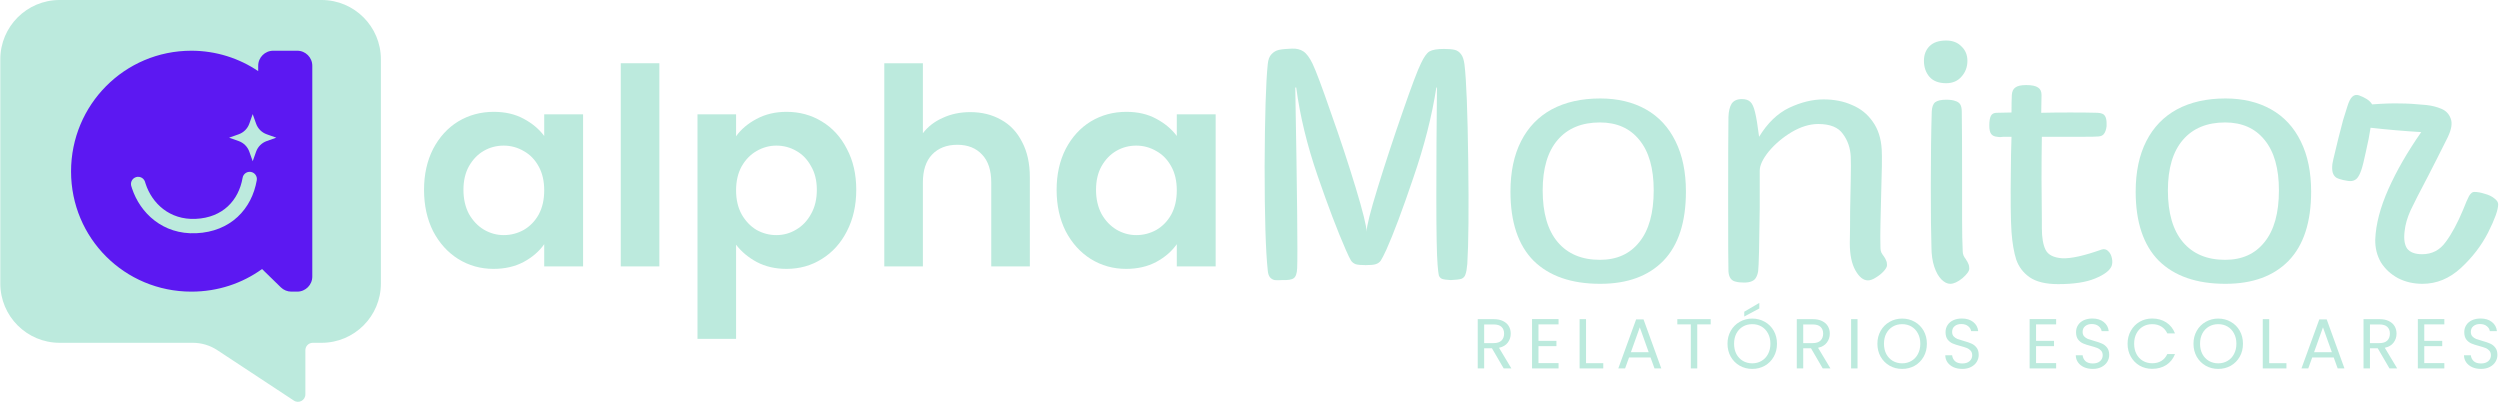 <svg width="588" height="96" viewBox="0 0 588 96" fill="none" xmlns="http://www.w3.org/2000/svg">
<g clip-path="url(#clip0_5687_45037)">
<path d="M75.638 0H14.021C6.318 0 0.073 6.245 0.073 13.949V66.679C0.073 74.382 6.318 80.627 14.021 80.627H45.351C47.396 80.627 49.397 81.227 51.106 82.353L69.12 94.22C70.279 94.983 71.823 94.152 71.823 92.763V82.371C71.823 81.408 72.604 80.627 73.567 80.627H75.638C83.341 80.627 89.586 74.382 89.586 66.679V13.949C89.586 6.245 83.341 0 75.638 0Z" fill="#BCEADD"/>
<path d="M69.908 11.929C71.865 11.929 73.451 13.516 73.451 15.473V65.048C73.451 67.005 71.865 68.592 69.908 68.592H68.53C67.606 68.592 66.719 68.231 66.057 67.586L61.636 63.276C56.961 66.647 51.248 68.592 45.016 68.592C29.306 68.592 16.711 56.015 16.711 40.326C16.711 24.636 29.306 11.929 45.016 11.929C50.859 11.929 56.313 13.745 60.727 16.727V15.473C60.727 13.516 62.313 11.929 64.27 11.929H69.908ZM59.013 40.438C58.094 40.279 57.22 40.895 57.061 41.815C56.594 44.522 55.398 46.855 53.58 48.54C51.772 50.216 49.261 51.333 46.006 51.479C39.888 51.752 35.766 47.833 34.258 43.249L34.119 42.804L34.063 42.642C33.743 41.847 32.866 41.408 32.025 41.652C31.185 41.895 30.679 42.733 30.833 43.576L30.873 43.745L31.046 44.302C32.94 50.047 38.24 55.209 46.157 54.855C50.144 54.677 53.435 53.284 55.878 51.02C58.31 48.766 59.816 45.728 60.392 42.39C60.551 41.47 59.933 40.597 59.013 40.438ZM58.639 29.084C58.225 30.253 57.305 31.172 56.136 31.585L53.888 32.381L56.136 33.177C57.305 33.591 58.225 34.509 58.639 35.677L59.436 37.921L60.232 35.677C60.647 34.509 61.567 33.591 62.735 33.177L64.984 32.381L62.735 31.585C61.566 31.172 60.647 30.253 60.232 29.084L59.436 26.84L58.639 29.084Z" fill="#5C18F2"/>
</g>
<path d="M99.732 44.643C99.732 41.027 100.445 37.819 101.871 35.021C103.341 32.223 105.308 30.071 107.771 28.564C110.278 27.058 113.066 26.304 116.134 26.304C118.814 26.304 121.148 26.842 123.136 27.919C125.168 28.995 126.788 30.351 127.999 31.986V26.885H137.14V62.658H127.999V57.428C126.832 59.107 125.211 60.506 123.136 61.625C121.105 62.701 118.749 63.239 116.07 63.239C113.044 63.239 110.278 62.465 107.771 60.915C105.308 59.365 103.341 57.191 101.871 54.393C100.445 51.552 99.732 48.302 99.732 44.643ZM127.999 44.772C127.999 42.576 127.566 40.704 126.702 39.154C125.838 37.561 124.671 36.356 123.201 35.538C121.732 34.677 120.154 34.247 118.468 34.247C116.783 34.247 115.227 34.656 113.8 35.473C112.374 36.291 111.207 37.497 110.3 39.09C109.435 40.639 109.003 42.49 109.003 44.643C109.003 46.795 109.435 48.689 110.3 50.325C111.207 51.918 112.374 53.145 113.8 54.006C115.27 54.867 116.826 55.297 118.468 55.297C120.154 55.297 121.732 54.888 123.201 54.07C124.671 53.209 125.838 52.004 126.702 50.454C127.566 48.861 127.999 46.967 127.999 44.772Z" fill="#BCEADD"/>
<path d="M155.081 14.875V62.658H146.004V14.875H155.081Z" fill="#BCEADD"/>
<path d="M173.125 32.051C174.292 30.415 175.891 29.059 177.922 27.983C179.997 26.864 182.352 26.304 184.989 26.304C188.058 26.304 190.824 27.058 193.287 28.564C195.794 30.071 197.761 32.223 199.187 35.021C200.657 37.776 201.391 40.984 201.391 44.643C201.391 48.302 200.657 51.552 199.187 54.393C197.761 57.191 195.794 59.365 193.287 60.915C190.824 62.465 188.058 63.239 184.989 63.239C182.352 63.239 180.019 62.701 177.987 61.625C175.999 60.549 174.378 59.193 173.125 57.557V79.705H164.048V26.885H173.125V32.051ZM192.12 44.643C192.12 42.49 191.667 40.639 190.759 39.09C189.895 37.497 188.728 36.291 187.258 35.473C185.832 34.656 184.276 34.247 182.59 34.247C180.948 34.247 179.392 34.677 177.922 35.538C176.496 36.356 175.329 37.561 174.421 39.154C173.557 40.747 173.125 42.619 173.125 44.772C173.125 46.924 173.557 48.797 174.421 50.39C175.329 51.982 176.496 53.209 177.922 54.07C179.392 54.888 180.948 55.297 182.59 55.297C184.276 55.297 185.832 54.867 187.258 54.006C188.728 53.145 189.895 51.918 190.759 50.325C191.667 48.732 192.12 46.838 192.12 44.643Z" fill="#BCEADD"/>
<path d="M228.214 26.369C230.937 26.369 233.358 26.971 235.475 28.177C237.593 29.339 239.236 31.082 240.403 33.407C241.613 35.689 242.218 38.444 242.218 41.672V62.658H233.142V42.899C233.142 40.058 232.428 37.884 231.002 36.377C229.576 34.828 227.631 34.053 225.167 34.053C222.66 34.053 220.672 34.828 219.203 36.377C217.776 37.884 217.063 40.058 217.063 42.899V62.658H207.987V14.875H217.063V31.341C218.23 29.791 219.786 28.586 221.731 27.725C223.676 26.821 225.837 26.369 228.214 26.369Z" fill="#BCEADD"/>
<path d="M248.515 44.643C248.515 41.027 249.228 37.819 250.655 35.021C252.124 32.223 254.091 30.071 256.554 28.564C259.061 27.058 261.849 26.304 264.918 26.304C267.597 26.304 269.931 26.842 271.919 27.919C273.951 28.995 275.571 30.351 276.782 31.986V26.885H285.923V62.658H276.782V57.428C275.615 59.107 273.994 60.506 271.919 61.625C269.888 62.701 267.532 63.239 264.853 63.239C261.827 63.239 259.061 62.465 256.554 60.915C254.091 59.365 252.124 57.191 250.655 54.393C249.228 51.552 248.515 48.302 248.515 44.643ZM276.782 44.772C276.782 42.576 276.349 40.704 275.485 39.154C274.621 37.561 273.454 36.356 271.984 35.538C270.515 34.677 268.937 34.247 267.251 34.247C265.566 34.247 264.01 34.656 262.584 35.473C261.157 36.291 259.99 37.497 259.083 39.09C258.218 40.639 257.786 42.49 257.786 44.643C257.786 46.795 258.218 48.689 259.083 50.325C259.99 51.918 261.157 53.145 262.584 54.006C264.053 54.867 265.609 55.297 267.251 55.297C268.937 55.297 270.515 54.888 271.984 54.07C273.454 53.209 274.621 52.004 275.485 50.454C276.349 48.861 276.782 46.967 276.782 44.772Z" fill="#BCEADD"/>
<path d="M301.486 65.874C300.799 65.923 300.235 65.923 299.794 65.874C299.353 65.776 298.985 65.557 298.691 65.215C298.396 64.824 298.225 64.287 298.176 63.603C297.685 59.06 297.44 50.903 297.44 39.131C297.489 27.36 297.734 19.349 298.176 15.099C298.274 14.025 298.568 13.243 299.058 12.755C299.549 12.217 300.137 11.876 300.824 11.729C301.511 11.582 302.516 11.485 303.84 11.436C304.919 11.387 305.826 11.607 306.562 12.095C307.297 12.584 308.009 13.536 308.695 14.953C309.48 16.565 310.927 20.424 313.035 26.529C315.193 32.586 317.13 38.447 318.847 44.114C320.563 49.78 321.421 53.248 321.421 54.518C321.421 53.248 322.304 49.755 324.07 44.04C325.835 38.325 327.772 32.439 329.881 26.383C331.99 20.277 333.437 16.443 334.221 14.88C334.908 13.414 335.57 12.486 336.208 12.095C336.894 11.705 338.022 11.509 339.591 11.509C340.719 11.509 341.578 11.582 342.166 11.729C342.755 11.876 343.245 12.217 343.637 12.755C344.03 13.243 344.299 14.049 344.447 15.173C344.888 18.787 345.182 26.358 345.329 37.886C345.476 49.364 345.403 57.424 345.109 62.064C345.011 63.236 344.863 64.067 344.667 64.555C344.52 65.044 344.201 65.386 343.711 65.581C343.22 65.728 342.387 65.825 341.21 65.874C340.229 65.825 339.542 65.728 339.15 65.581C338.807 65.434 338.562 65.166 338.414 64.775C338.316 64.335 338.218 63.505 338.12 62.284C337.924 59.891 337.826 54.591 337.826 46.385C337.826 38.179 337.875 29.582 337.973 20.594H337.826C336.796 27.286 334.981 34.393 332.382 41.916C329.832 49.438 327.723 55.055 326.056 58.767C325.467 60.037 325.026 60.892 324.732 61.331C324.438 61.722 324.045 61.991 323.555 62.138C323.113 62.284 322.329 62.357 321.201 62.357C320.122 62.357 319.337 62.284 318.847 62.138C318.356 61.942 317.989 61.649 317.743 61.258C317.498 60.867 317.106 60.062 316.566 58.84C314.556 54.249 312.324 48.388 309.872 41.256C307.42 34.125 305.753 27.237 304.87 20.594H304.649C305.091 45.506 305.238 59.671 305.091 63.09C305.042 64.311 304.772 65.093 304.281 65.434C303.84 65.776 302.908 65.923 301.486 65.874Z" fill="#BCEADD"/>
<path d="M376.373 66.753C369.605 66.753 364.382 64.946 360.704 61.331C357.075 57.668 355.26 52.246 355.26 45.066C355.26 40.426 356.094 36.469 357.761 33.197C359.429 29.924 361.832 27.433 364.97 25.723C368.158 24.014 371.959 23.159 376.373 23.159C380.492 23.159 384.072 24.014 387.113 25.723C390.153 27.433 392.483 29.948 394.101 33.27C395.72 36.542 396.529 40.474 396.529 45.066C396.529 52.246 394.763 57.668 391.232 61.331C387.701 64.946 382.748 66.753 376.373 66.753ZM376.299 61.112C380.271 61.112 383.361 59.72 385.568 56.935C387.824 54.151 388.952 50.097 388.952 44.773C388.952 39.595 387.824 35.639 385.568 32.904C383.361 30.168 380.271 28.8 376.299 28.8C372.032 28.8 368.722 30.168 366.368 32.904C364.014 35.639 362.837 39.595 362.837 44.773C362.837 50.097 364.014 54.151 366.368 56.935C368.722 59.72 372.032 61.112 376.299 61.112Z" fill="#BCEADD"/>
<path d="M410.211 66.46C409.427 66.46 408.765 66.387 408.225 66.24C407.735 66.143 407.342 65.899 407.048 65.508C406.754 65.117 406.582 64.555 406.533 63.823C406.484 62.65 406.46 57.155 406.46 47.337C406.46 37.519 406.484 30.901 406.533 27.482C406.582 26.163 406.827 25.137 407.269 24.404C407.759 23.672 408.568 23.305 409.696 23.305C410.579 23.305 411.241 23.525 411.683 23.965C412.124 24.355 412.492 25.162 412.786 26.383C413.08 27.555 413.399 29.484 413.742 32.171C415.704 28.947 418.058 26.676 420.804 25.357C423.6 24.038 426.297 23.379 428.896 23.379C431.397 23.379 433.629 23.818 435.59 24.697C437.601 25.528 439.219 26.822 440.446 28.581C441.721 30.339 442.432 32.537 442.579 35.175C442.677 36.64 442.628 40.401 442.432 46.458C442.383 48.558 442.334 50.634 442.285 52.686C442.236 54.688 442.236 56.569 442.285 58.328C442.285 58.718 442.358 59.085 442.505 59.426C442.701 59.769 442.898 60.062 443.094 60.306C443.339 60.648 443.511 60.965 443.609 61.258C443.756 61.551 443.829 61.918 443.829 62.357C443.829 62.748 443.56 63.236 443.02 63.823C442.53 64.36 441.917 64.848 441.181 65.288C440.495 65.728 439.882 65.947 439.342 65.947C438.263 65.947 437.282 65.166 436.4 63.603C435.517 62.04 435.075 59.915 435.075 57.228C435.125 54.688 435.149 52.149 435.149 49.609C435.198 46.873 435.247 44.358 435.296 42.062C435.345 39.717 435.345 37.983 435.296 36.86C435.198 34.809 434.585 33.026 433.457 31.511C432.378 29.948 430.441 29.167 427.646 29.167C425.635 29.167 423.551 29.802 421.393 31.072C419.284 32.342 417.494 33.856 416.023 35.614C414.601 37.373 413.889 38.887 413.889 40.157C413.889 43.039 413.889 45.921 413.889 48.803C413.791 57.644 413.669 62.626 413.522 63.749C413.424 64.384 413.252 64.897 413.007 65.288C412.811 65.679 412.467 65.972 411.977 66.167C411.535 66.363 410.947 66.46 410.211 66.46Z" fill="#BCEADD"/>
<path d="M458.689 66.753C458.002 66.753 457.316 66.411 456.629 65.728C455.943 65.044 455.379 64.042 454.937 62.724C454.496 61.405 454.275 59.842 454.275 58.034C454.177 55.299 454.128 50.488 454.128 43.601C454.128 36.665 454.202 30.876 454.349 26.236C454.398 25.162 454.668 24.429 455.158 24.038C455.698 23.647 456.556 23.452 457.733 23.452C458.665 23.452 459.376 23.55 459.866 23.745C460.405 23.892 460.798 24.16 461.043 24.551C461.288 24.942 461.411 25.528 461.411 26.309C461.46 29.338 461.484 34.638 461.484 42.209C461.484 45.628 461.484 48.803 461.484 51.733C461.484 54.615 461.533 57.082 461.632 59.133C461.632 59.769 461.877 60.379 462.367 60.965C462.416 61.014 462.441 61.063 462.441 61.112C462.686 61.454 462.858 61.771 462.956 62.064C463.103 62.357 463.176 62.724 463.176 63.163C463.176 63.749 462.637 64.507 461.558 65.434C460.479 66.314 459.523 66.753 458.689 66.753ZM457.733 19.569C456.016 19.569 454.717 19.08 453.834 18.103C452.951 17.078 452.51 15.808 452.51 14.293C452.51 12.877 452.951 11.729 453.834 10.85C454.717 9.971 456.016 9.531 457.733 9.531C459.253 9.531 460.455 9.995 461.337 10.923C462.269 11.802 462.735 12.926 462.735 14.293C462.735 15.759 462.269 17.004 461.337 18.03C460.455 19.056 459.253 19.569 457.733 19.569Z" fill="#BCEADD"/>
<path d="M484.068 66.827C481.175 66.827 478.943 66.289 477.374 65.215C475.854 64.14 474.799 62.748 474.211 61.038C473.671 59.329 473.303 57.18 473.107 54.591C472.911 51.758 472.862 46.727 472.96 39.498C472.96 37.642 473.009 35.199 473.107 32.171H471.489C471.146 32.171 470.827 32.195 470.533 32.244C470.238 32.244 469.969 32.22 469.723 32.171C469.086 32.122 468.62 31.902 468.326 31.511C468.031 31.121 467.884 30.461 467.884 29.533C467.884 28.507 468.007 27.75 468.252 27.262C468.497 26.773 468.963 26.529 469.65 26.529L473.107 26.456C473.107 24.649 473.132 23.281 473.181 22.353C473.23 21.523 473.5 20.936 473.99 20.594C474.48 20.204 475.339 20.008 476.565 20.008C477.889 20.008 478.821 20.204 479.36 20.594C479.9 20.936 480.169 21.523 480.169 22.353L480.096 26.529C482.057 26.48 484.338 26.456 486.937 26.456C489.536 26.456 491.67 26.48 493.337 26.529C494.22 26.578 494.784 26.798 495.029 27.189C495.323 27.579 495.47 28.19 495.47 29.02C495.47 29.216 495.47 29.436 495.47 29.68C495.372 30.461 495.176 31.047 494.882 31.438C494.637 31.829 494.195 32.049 493.558 32.097C492.969 32.146 491.841 32.171 490.174 32.171C488.555 32.171 486.079 32.171 482.744 32.171H480.243C480.194 35.297 480.169 38.618 480.169 42.135C480.218 45.652 480.243 48.778 480.243 51.514V53.638C480.243 55.885 480.537 57.595 481.126 58.767C481.714 59.939 483.014 60.599 485.024 60.745C487.084 60.843 490.174 60.159 494.293 58.694C494.882 58.498 495.397 58.621 495.838 59.06C496.279 59.451 496.574 60.013 496.721 60.745C496.868 61.429 496.843 62.04 496.647 62.577C496.206 63.652 494.906 64.629 492.748 65.508C490.64 66.387 487.746 66.827 484.068 66.827Z" fill="#BCEADD"/>
<path d="M523.424 66.753C516.656 66.753 511.433 64.946 507.755 61.331C504.126 57.668 502.312 52.246 502.312 45.066C502.312 40.426 503.145 36.469 504.813 33.197C506.48 29.924 508.883 27.433 512.022 25.723C515.21 24.014 519.01 23.159 523.424 23.159C527.544 23.159 531.124 24.014 534.164 25.723C537.205 27.433 539.534 29.948 541.153 33.27C542.771 36.542 543.58 40.474 543.58 45.066C543.58 52.246 541.815 57.668 538.284 61.331C534.753 64.946 529.799 66.753 523.424 66.753ZM523.35 61.112C527.323 61.112 530.412 59.72 532.619 56.935C534.875 54.151 536.003 50.097 536.003 44.773C536.003 39.595 534.875 35.639 532.619 32.904C530.412 30.168 527.323 28.8 523.35 28.8C519.084 28.8 515.773 30.168 513.419 32.904C511.065 35.639 509.889 39.595 509.889 44.773C509.889 50.097 511.065 54.151 513.419 56.935C515.773 59.72 519.084 61.112 523.35 61.112Z" fill="#BCEADD"/>
<path d="M569.768 66.753C567.66 66.753 565.747 66.314 564.03 65.434C562.314 64.507 560.965 63.261 559.985 61.698C559.053 60.086 558.611 58.279 558.66 56.276C558.808 52.71 559.837 48.778 561.75 44.48C563.663 40.181 566.237 35.712 569.474 31.072C565.453 30.828 561.48 30.486 557.557 30.046C557.312 31.707 556.944 33.587 556.454 35.688C556.012 37.788 555.644 39.253 555.35 40.084C555.056 40.914 554.737 41.525 554.394 41.916C554.1 42.257 553.683 42.477 553.143 42.575C552.653 42.624 551.991 42.55 551.157 42.355C550.47 42.209 549.906 42.013 549.465 41.769C549.073 41.476 548.803 41.085 548.656 40.597C548.509 40.059 548.484 39.376 548.582 38.545L548.803 37.446C549.588 34.076 550.348 31.023 551.083 28.288L552.113 24.991C552.457 23.867 552.849 23.11 553.29 22.719C553.732 22.328 554.247 22.231 554.835 22.426C555.522 22.67 556.135 22.963 556.674 23.305C557.214 23.647 557.631 24.062 557.925 24.551C560.524 24.355 562.682 24.282 564.398 24.331C566.115 24.331 568.199 24.453 570.651 24.697C571.975 24.844 573.152 25.137 574.182 25.577C575.261 26.016 575.997 26.773 576.389 27.848C576.83 28.923 576.61 30.388 575.727 32.244C574.893 33.954 574.084 35.566 573.299 37.08C572.515 38.594 571.779 40.035 571.092 41.403C569.18 45.017 567.807 47.704 566.973 49.462C566.188 51.221 565.722 52.832 565.575 54.298C565.33 56.154 565.526 57.546 566.164 58.474C566.85 59.353 568.027 59.793 569.695 59.793C572 59.793 573.839 58.84 575.212 56.935C576.634 55.031 578.007 52.49 579.331 49.316C579.92 47.801 580.386 46.727 580.729 46.092C581.122 45.457 581.514 45.139 581.906 45.139C582.691 45.139 583.525 45.286 584.407 45.579C585.339 45.823 586.099 46.189 586.688 46.678C587.276 47.117 587.57 47.581 587.57 48.07C587.57 49.34 586.786 51.538 585.216 54.664C583.647 57.741 581.514 60.526 578.817 63.017C576.119 65.508 573.103 66.753 569.768 66.753Z" fill="#BCEADD"/>
<path d="M353.664 86.65L350.904 81.912H349.075V86.65H347.562V75.063H351.303C352.179 75.063 352.916 75.212 353.514 75.512C354.124 75.811 354.578 76.215 354.878 76.725C355.177 77.235 355.326 77.817 355.326 78.471C355.326 79.269 355.094 79.973 354.628 80.582C354.174 81.192 353.487 81.597 352.567 81.796L355.476 86.65H353.664ZM349.075 80.699H351.303C352.123 80.699 352.738 80.499 353.149 80.1C353.559 79.69 353.764 79.147 353.764 78.471C353.764 77.784 353.559 77.252 353.149 76.875C352.75 76.498 352.134 76.31 351.303 76.31H349.075V80.699Z" fill="#BCEADD"/>
<path d="M361.85 76.293V80.167H366.073V81.414H361.85V85.404H366.572V86.65H360.337V75.046H366.572V76.293H361.85Z" fill="#BCEADD"/>
<path d="M373.034 85.42H377.09V86.65H371.521V75.063H373.034V85.42Z" fill="#BCEADD"/>
<path d="M388.207 84.074H383.153L382.222 86.65H380.626L384.815 75.129H386.561L390.734 86.65H389.138L388.207 84.074ZM387.774 82.843L385.68 76.991L383.585 82.843H387.774Z" fill="#BCEADD"/>
<path d="M402.352 75.063V76.293H399.193V86.65H397.68V76.293H394.505V75.063H402.352Z" fill="#BCEADD"/>
<path d="M412.128 86.767C411.053 86.767 410.072 86.517 409.185 86.019C408.298 85.509 407.595 84.805 407.074 83.907C406.564 82.999 406.309 81.979 406.309 80.848C406.309 79.718 406.564 78.704 407.074 77.806C407.595 76.897 408.298 76.193 409.185 75.695C410.072 75.185 411.053 74.93 412.128 74.93C413.214 74.93 414.2 75.185 415.087 75.695C415.974 76.193 416.672 76.891 417.182 77.789C417.692 78.687 417.947 79.707 417.947 80.848C417.947 81.99 417.692 83.01 417.182 83.907C416.672 84.805 415.974 85.509 415.087 86.019C414.2 86.517 413.214 86.767 412.128 86.767ZM412.128 85.454C412.937 85.454 413.663 85.265 414.306 84.888C414.96 84.511 415.469 83.974 415.835 83.276C416.212 82.577 416.4 81.768 416.4 80.848C416.4 79.917 416.212 79.108 415.835 78.421C415.469 77.723 414.965 77.185 414.322 76.808C413.679 76.432 412.948 76.243 412.128 76.243C411.308 76.243 410.576 76.432 409.933 76.808C409.29 77.185 408.78 77.723 408.404 78.421C408.038 79.108 407.855 79.917 407.855 80.848C407.855 81.768 408.038 82.577 408.404 83.276C408.78 83.974 409.29 84.511 409.933 84.888C410.587 85.265 411.319 85.454 412.128 85.454ZM413.79 72.552L410.249 74.448V73.317L413.79 71.239V72.552Z" fill="#BCEADD"/>
<path d="M428.705 86.65L425.945 81.912H424.117V86.65H422.604V75.063H426.344C427.22 75.063 427.957 75.212 428.556 75.512C429.165 75.811 429.62 76.215 429.919 76.725C430.218 77.235 430.368 77.817 430.368 78.471C430.368 79.269 430.135 79.973 429.669 80.582C429.215 81.192 428.528 81.597 427.608 81.796L430.517 86.65H428.705ZM424.117 80.699H426.344C427.165 80.699 427.78 80.499 428.19 80.1C428.6 79.69 428.805 79.147 428.805 78.471C428.805 77.784 428.6 77.252 428.19 76.875C427.791 76.498 427.176 76.31 426.344 76.31H424.117V80.699Z" fill="#BCEADD"/>
<path d="M436.891 75.063V86.65H435.379V75.063H436.891Z" fill="#BCEADD"/>
<path d="M447.384 86.767C446.308 86.767 445.328 86.517 444.441 86.019C443.554 85.509 442.85 84.805 442.329 83.907C441.82 82.999 441.565 81.979 441.565 80.848C441.565 79.718 441.82 78.704 442.329 77.806C442.85 76.897 443.554 76.193 444.441 75.695C445.328 75.185 446.308 74.93 447.384 74.93C448.47 74.93 449.456 75.185 450.343 75.695C451.229 76.193 451.928 76.891 452.438 77.789C452.947 78.687 453.202 79.707 453.202 80.848C453.202 81.99 452.947 83.01 452.438 83.907C451.928 84.805 451.229 85.509 450.343 86.019C449.456 86.517 448.47 86.767 447.384 86.767ZM447.384 85.454C448.193 85.454 448.919 85.265 449.561 84.888C450.215 84.511 450.725 83.974 451.091 83.276C451.468 82.577 451.656 81.768 451.656 80.848C451.656 79.917 451.468 79.108 451.091 78.421C450.725 77.723 450.221 77.185 449.578 76.808C448.935 76.432 448.204 76.243 447.384 76.243C446.563 76.243 445.832 76.432 445.189 76.808C444.546 77.185 444.036 77.723 443.659 78.421C443.294 79.108 443.111 79.917 443.111 80.848C443.111 81.768 443.294 82.577 443.659 83.276C444.036 83.974 444.546 84.511 445.189 84.888C445.843 85.265 446.574 85.454 447.384 85.454Z" fill="#BCEADD"/>
<path d="M461.534 86.767C460.769 86.767 460.082 86.634 459.472 86.368C458.874 86.091 458.403 85.714 458.059 85.237C457.716 84.75 457.538 84.19 457.527 83.558H459.14C459.195 84.101 459.417 84.561 459.805 84.938C460.204 85.304 460.78 85.487 461.534 85.487C462.254 85.487 462.819 85.309 463.23 84.955C463.651 84.589 463.861 84.124 463.861 83.558C463.861 83.115 463.739 82.755 463.496 82.478C463.252 82.201 462.947 81.99 462.581 81.846C462.215 81.702 461.722 81.547 461.102 81.38C460.337 81.181 459.722 80.981 459.256 80.782C458.802 80.582 458.408 80.272 458.076 79.851C457.754 79.419 457.594 78.842 457.594 78.122C457.594 77.49 457.754 76.93 458.076 76.443C458.397 75.955 458.846 75.578 459.422 75.312C460.01 75.046 460.68 74.913 461.434 74.913C462.52 74.913 463.407 75.185 464.094 75.728C464.792 76.271 465.186 76.991 465.274 77.889H463.612C463.556 77.446 463.324 77.058 462.914 76.725C462.504 76.382 461.96 76.21 461.284 76.21C460.653 76.21 460.137 76.376 459.738 76.709C459.339 77.03 459.14 77.484 459.14 78.072C459.14 78.493 459.256 78.837 459.489 79.103C459.733 79.369 460.026 79.574 460.37 79.718C460.725 79.851 461.218 80.006 461.85 80.183C462.614 80.394 463.23 80.605 463.695 80.815C464.161 81.015 464.56 81.33 464.892 81.763C465.225 82.184 465.391 82.76 465.391 83.492C465.391 84.057 465.241 84.589 464.942 85.088C464.643 85.587 464.199 85.991 463.612 86.301C463.024 86.612 462.332 86.767 461.534 86.767Z" fill="#BCEADD"/>
<path d="M478.882 76.293V80.167H483.105V81.414H478.882V85.404H483.604V86.65H477.37V75.046H483.604V76.293H478.882Z" fill="#BCEADD"/>
<path d="M492.227 86.767C491.463 86.767 490.775 86.634 490.166 86.368C489.567 86.091 489.096 85.714 488.753 85.237C488.409 84.75 488.232 84.19 488.221 83.558H489.833C489.889 84.101 490.11 84.561 490.498 84.938C490.897 85.304 491.474 85.487 492.227 85.487C492.948 85.487 493.513 85.309 493.923 84.955C494.344 84.589 494.555 84.124 494.555 83.558C494.555 83.115 494.433 82.755 494.189 82.478C493.945 82.201 493.641 81.99 493.275 81.846C492.909 81.702 492.416 81.547 491.795 81.38C491.03 81.181 490.415 80.981 489.95 80.782C489.495 80.582 489.102 80.272 488.769 79.851C488.448 79.419 488.287 78.842 488.287 78.122C488.287 77.49 488.448 76.93 488.769 76.443C489.091 75.955 489.54 75.578 490.116 75.312C490.703 75.046 491.374 74.913 492.128 74.913C493.214 74.913 494.1 75.185 494.788 75.728C495.486 76.271 495.879 76.991 495.968 77.889H494.306C494.25 77.446 494.017 77.058 493.607 76.725C493.197 76.382 492.654 76.21 491.978 76.21C491.346 76.21 490.831 76.376 490.432 76.709C490.033 77.03 489.833 77.484 489.833 78.072C489.833 78.493 489.95 78.837 490.182 79.103C490.426 79.369 490.72 79.574 491.064 79.718C491.418 79.851 491.912 80.006 492.543 80.183C493.308 80.394 493.923 80.605 494.389 80.815C494.854 81.015 495.253 81.33 495.586 81.763C495.918 82.184 496.084 82.76 496.084 83.492C496.084 84.057 495.935 84.589 495.636 85.088C495.336 85.587 494.893 85.991 494.306 86.301C493.718 86.612 493.025 86.767 492.227 86.767Z" fill="#BCEADD"/>
<path d="M500.406 80.848C500.406 79.718 500.66 78.704 501.17 77.806C501.68 76.897 502.373 76.188 503.248 75.678C504.135 75.168 505.116 74.913 506.191 74.913C507.455 74.913 508.557 75.218 509.5 75.828C510.442 76.437 511.129 77.302 511.561 78.421H509.749C509.427 77.723 508.962 77.185 508.352 76.808C507.754 76.432 507.033 76.243 506.191 76.243C505.382 76.243 504.656 76.432 504.013 76.808C503.37 77.185 502.866 77.723 502.5 78.421C502.135 79.108 501.952 79.917 501.952 80.848C501.952 81.768 502.135 82.577 502.5 83.276C502.866 83.963 503.37 84.495 504.013 84.872C504.656 85.249 505.382 85.437 506.191 85.437C507.033 85.437 507.754 85.254 508.352 84.888C508.962 84.511 509.427 83.974 509.749 83.276H511.561C511.129 84.384 510.442 85.243 509.5 85.853C508.557 86.451 507.455 86.75 506.191 86.75C505.116 86.75 504.135 86.501 503.248 86.002C502.373 85.492 501.68 84.788 501.17 83.891C500.66 82.993 500.406 81.979 500.406 80.848Z" fill="#BCEADD"/>
<path d="M521.727 86.767C520.652 86.767 519.671 86.517 518.784 86.019C517.897 85.509 517.194 84.805 516.673 83.907C516.163 82.999 515.908 81.979 515.908 80.848C515.908 79.718 516.163 78.704 516.673 77.806C517.194 76.897 517.897 76.193 518.784 75.695C519.671 75.185 520.652 74.93 521.727 74.93C522.813 74.93 523.799 75.185 524.686 75.695C525.573 76.193 526.271 76.891 526.781 77.789C527.291 78.687 527.546 79.707 527.546 80.848C527.546 81.99 527.291 83.01 526.781 83.907C526.271 84.805 525.573 85.509 524.686 86.019C523.799 86.517 522.813 86.767 521.727 86.767ZM521.727 85.454C522.536 85.454 523.262 85.265 523.905 84.888C524.559 84.511 525.068 83.974 525.434 83.276C525.811 82.577 525.999 81.768 525.999 80.848C525.999 79.917 525.811 79.108 525.434 78.421C525.068 77.723 524.564 77.185 523.921 76.808C523.278 76.432 522.547 76.243 521.727 76.243C520.907 76.243 520.175 76.432 519.532 76.808C518.889 77.185 518.38 77.723 518.003 78.421C517.637 79.108 517.454 79.917 517.454 80.848C517.454 81.768 517.637 82.577 518.003 83.276C518.38 83.974 518.889 84.511 519.532 84.888C520.186 85.265 520.918 85.454 521.727 85.454Z" fill="#BCEADD"/>
<path d="M533.716 85.42H537.772V86.65H532.203V75.063H533.716V85.42Z" fill="#BCEADD"/>
<path d="M548.889 84.074H543.834L542.903 86.65H541.307L545.497 75.129H547.243L551.416 86.65H549.82L548.889 84.074ZM548.456 82.843L546.362 76.991L544.267 82.843H548.456Z" fill="#BCEADD"/>
<path d="M562.003 86.65L559.243 81.912H557.414V86.65H555.902V75.063H559.642C560.518 75.063 561.255 75.212 561.853 75.512C562.463 75.811 562.917 76.215 563.217 76.725C563.516 77.235 563.665 77.817 563.665 78.471C563.665 79.269 563.433 79.973 562.967 80.582C562.513 81.192 561.826 81.597 560.906 81.796L563.815 86.65H562.003ZM557.414 80.699H559.642C560.462 80.699 561.077 80.499 561.488 80.1C561.898 79.69 562.103 79.147 562.103 78.471C562.103 77.784 561.898 77.252 561.488 76.875C561.089 76.498 560.473 76.31 559.642 76.31H557.414V80.699Z" fill="#BCEADD"/>
<path d="M570.189 76.293V80.167H574.412V81.414H570.189V85.404H574.911V86.65H568.676V75.046H574.911V76.293H570.189Z" fill="#BCEADD"/>
<path d="M583.534 86.767C582.769 86.767 582.082 86.634 581.473 86.368C580.874 86.091 580.403 85.714 580.059 85.237C579.716 84.75 579.539 84.19 579.527 83.558H581.14C581.196 84.101 581.417 84.561 581.805 84.938C582.204 85.304 582.78 85.487 583.534 85.487C584.255 85.487 584.82 85.309 585.23 84.955C585.651 84.589 585.862 84.124 585.862 83.558C585.862 83.115 585.74 82.755 585.496 82.478C585.252 82.201 584.947 81.99 584.582 81.846C584.216 81.702 583.723 81.547 583.102 81.38C582.337 81.181 581.722 80.981 581.256 80.782C580.802 80.582 580.409 80.272 580.076 79.851C579.755 79.419 579.594 78.842 579.594 78.122C579.594 77.49 579.755 76.93 580.076 76.443C580.398 75.955 580.846 75.578 581.423 75.312C582.01 75.046 582.681 74.913 583.434 74.913C584.521 74.913 585.407 75.185 586.094 75.728C586.793 76.271 587.186 76.991 587.275 77.889H585.612C585.557 77.446 585.324 77.058 584.914 76.725C584.504 76.382 583.961 76.21 583.285 76.21C582.653 76.21 582.138 76.376 581.739 76.709C581.34 77.03 581.14 77.484 581.14 78.072C581.14 78.493 581.257 78.837 581.489 79.103C581.733 79.369 582.027 79.574 582.37 79.718C582.725 79.851 583.218 80.006 583.85 80.183C584.615 80.394 585.23 80.605 585.695 80.815C586.161 81.015 586.56 81.33 586.892 81.763C587.225 82.184 587.391 82.76 587.391 83.492C587.391 84.057 587.242 84.589 586.942 85.088C586.643 85.587 586.2 85.991 585.612 86.301C585.025 86.612 584.332 86.767 583.534 86.767Z" fill="#BCEADD"/>
<defs>
<clipPath id="clip0_5687_45037">
<rect width="89.513" height="96" fill="white" transform="translate(0.073)"/>
</clipPath>
</defs>
</svg>
